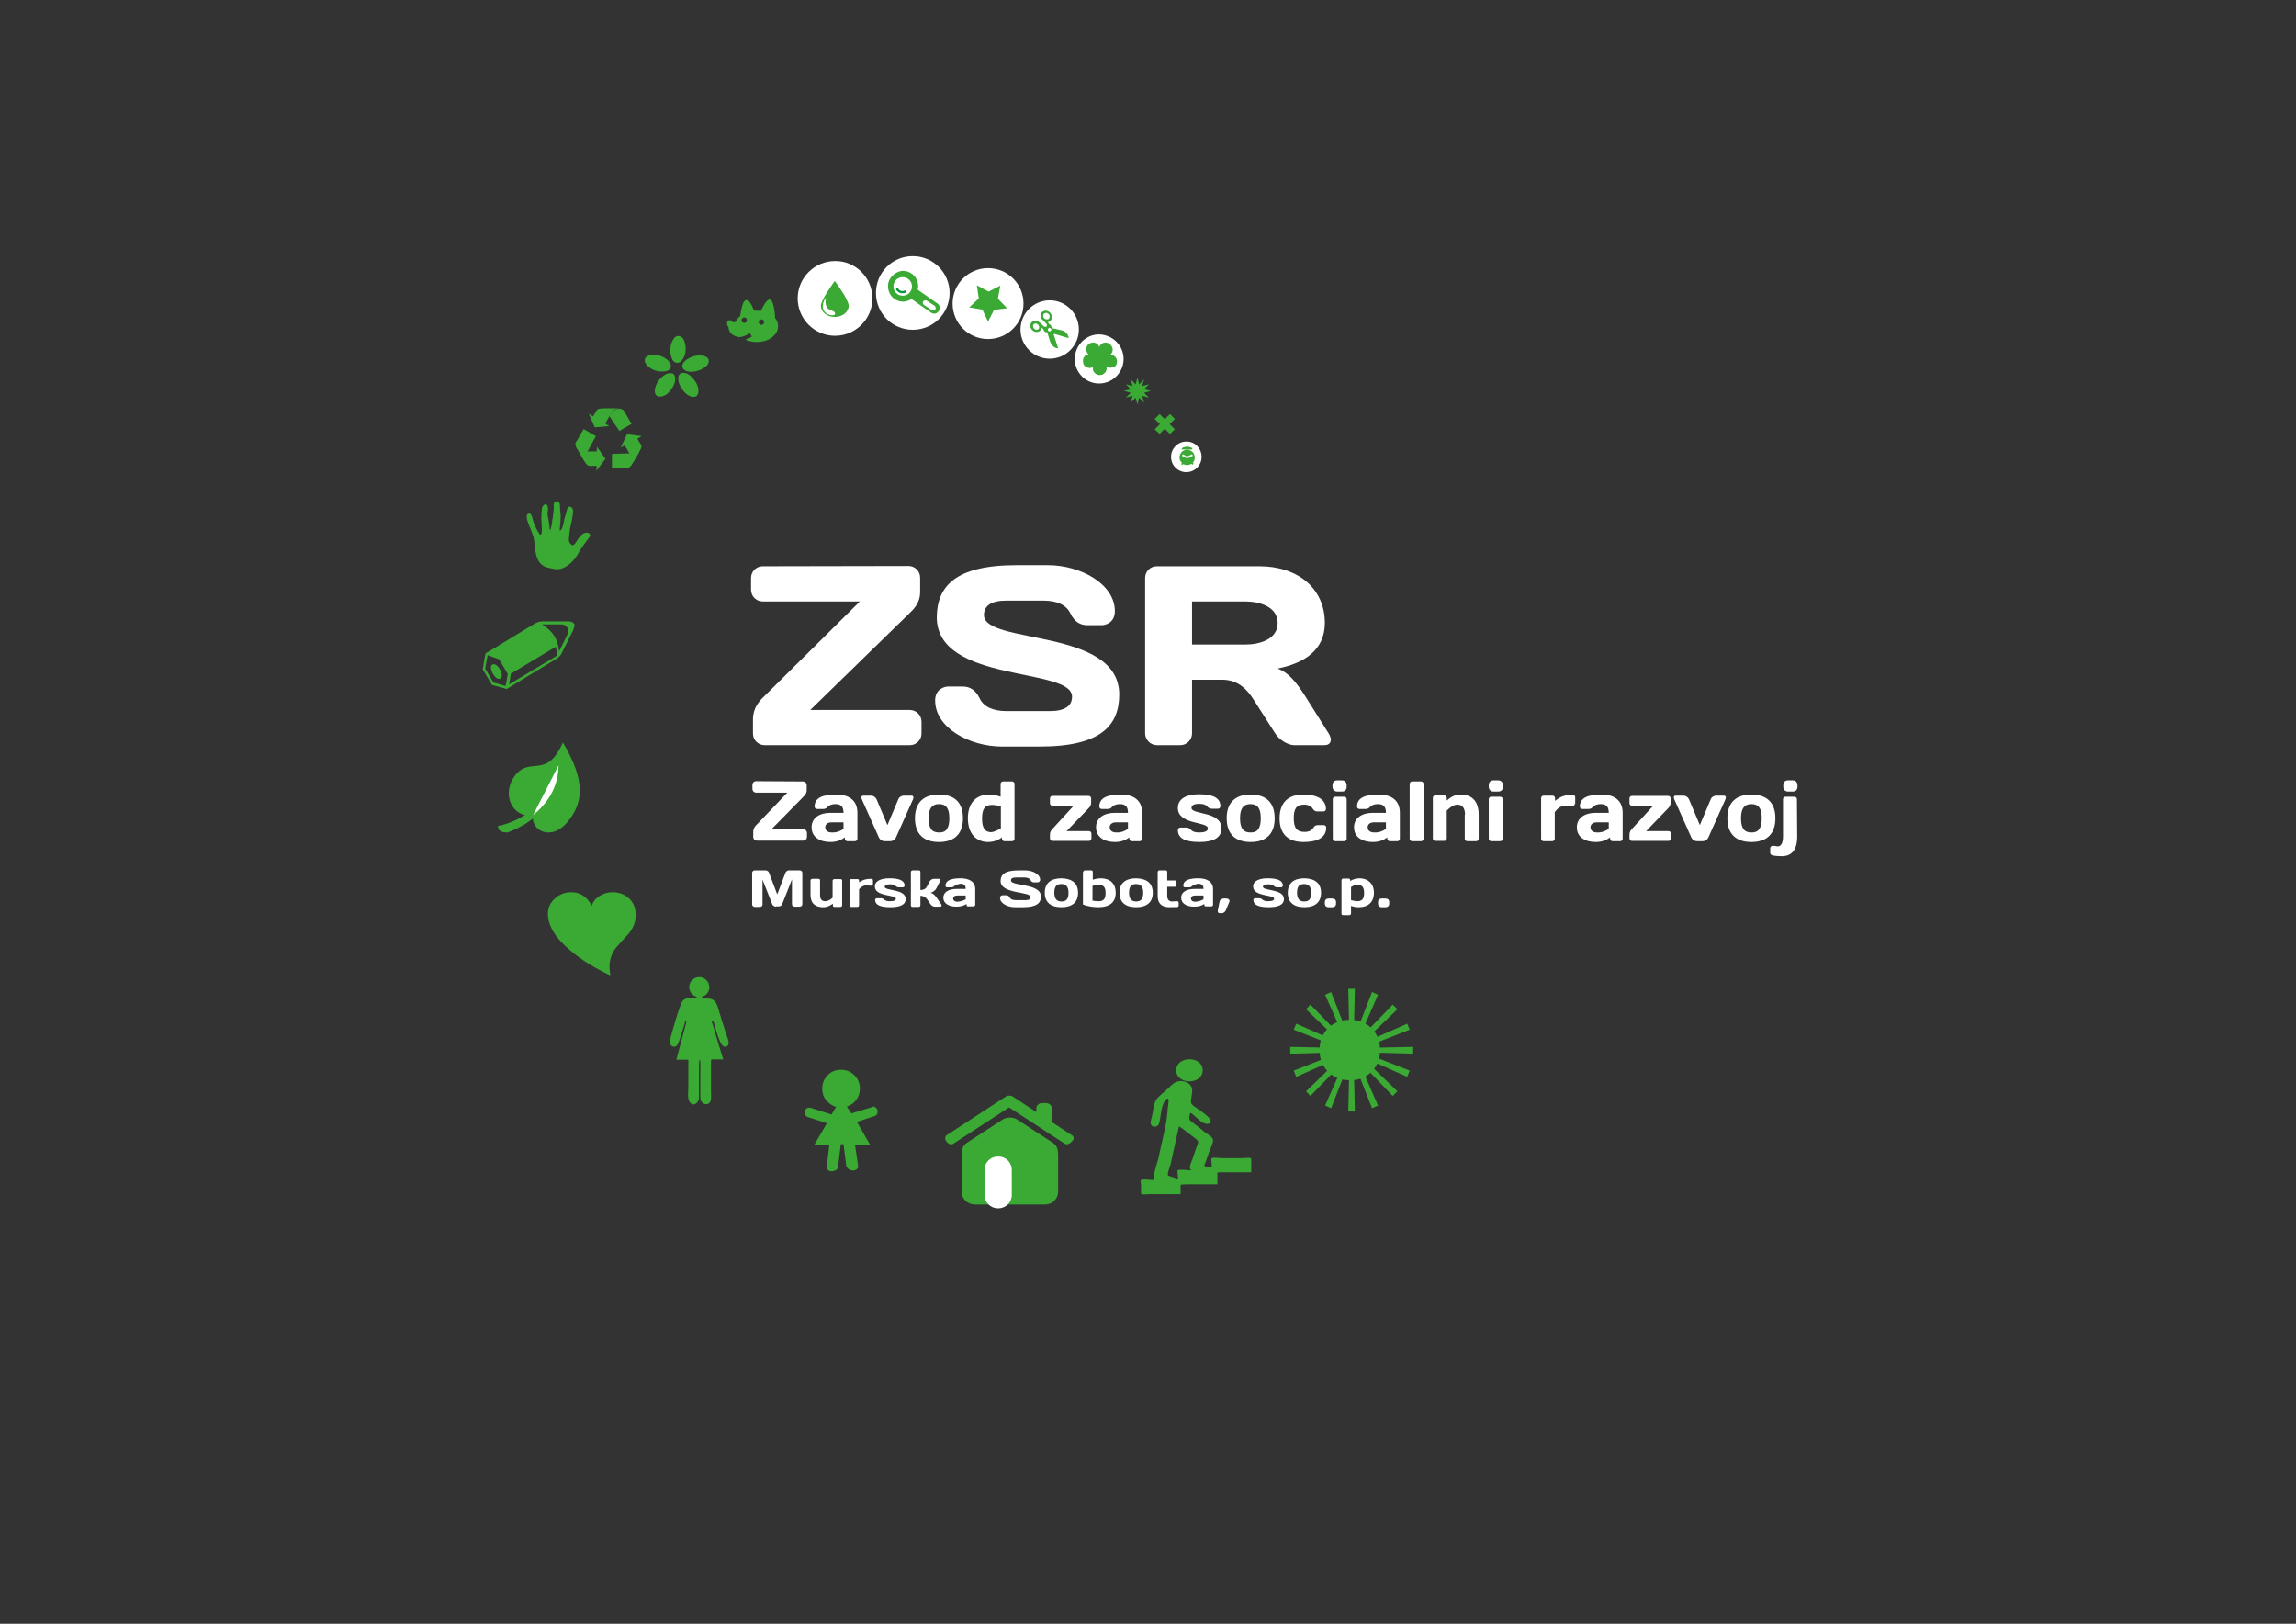<?xml version="1.0" encoding="utf-8"?>
<!-- Generator: Adobe Illustrator 22.0.1, SVG Export Plug-In . SVG Version: 6.00 Build 0)  -->
<svg version="1.1" id="Layer_1" xmlns="http://www.w3.org/2000/svg" xmlns:xlink="http://www.w3.org/1999/xlink" x="0px" y="0px"
	 viewBox="0 0 841.9 595.3" style="enable-background:new 0 0 841.9 595.3;" xml:space="preserve">
<rect x="0" y="0" width="841.9" height="595.3" fill="#333333" stroke="none"/>
<style type="text/css">
	.st0{fill:#FFFFFF;}
	.st1{fill:#3AAA35;}
	.st2{fill:#00983A;}
</style>
<g>
	<path class="st0" d="M294.4,286.5c0.8,0,1.4,0.6,1.4,1.4v1.7c0,1.4-0.8,2.1-1.4,2.7L282.9,304h11.6c0.8,0,1.4,0.6,1.4,1.4v1.4
		c0,0.8-0.6,1.4-1.4,1.4h-16.9c-0.8,0-1.4-0.6-1.4-1.4v-1.7c0-1.4,0.7-2.3,1.4-2.9l11.1-11.6h-11.4c-0.8,0-1.4-0.6-1.4-1.4v-1.4
		c0-0.8,0.6-1.4,1.4-1.4L294.4,286.5L294.4,286.5z"/>
	<path class="st0" d="M303.5,295.8c-0.4,0.5-0.9,0.8-1.7,0.8h-2.2c-0.5,0-0.9-0.4-0.9-0.9c0-3.3,3.1-4.4,8-4.4
		c4.3,0,7.7,1.9,7.7,6.7v9.5c0,0.5-0.4,0.9-0.9,0.9h-2.8c-0.5,0-0.9-0.4-0.9-0.9V307c-1.3,1-3,1.7-5.3,1.7c-3.9,0-6.9-1.8-6.9-5.4
		c0-3.5,3-5.3,6.9-5.3h4.8c0-2.4-1-3.2-3-3.2C305.1,294.8,304,295.2,303.5,295.8z M309.3,303.9v-2.4h-4.5c-1.4,0-2.2,0.8-2.2,1.8
		c0,1.1,0.8,1.9,2.4,1.9C306.8,305.3,308.3,304.6,309.3,303.9z"/>
	<path class="st0" d="M324.3,308.4c-0.8,0-1.6-0.5-2-1.3L316,293c-0.3-0.8-0.1-1.3,0.6-1.3h2.8c0.8,0,1.6,0.5,2,1.3l4,9.5l4-9.5
		c0.3-0.8,1.2-1.3,2-1.3h2.8c0.7,0,0.9,0.6,0.6,1.3l-6.3,14.1c-0.4,0.8-1.2,1.3-2,1.3H324.3z"/>
	<path class="st0" d="M353.1,300c0,5.8-3.2,8.7-8.8,8.7c-5.6,0-8.8-2.9-8.8-8.7c0-5.8,3.2-8.7,8.8-8.7
		C350,291.3,353.1,294.2,353.1,300z M348.1,300c0-3.7-1.2-5.2-3.8-5.2c-2.5,0-3.8,1.5-3.8,5.2s1.2,5.2,3.8,5.2
		C346.9,305.3,348.1,303.7,348.1,300z"/>
	<path class="st0" d="M354.9,300c0-5.8,3.2-8.7,7.8-8.7c1.8,0,3,0.4,4.2,0.8v-4.7c0-0.5,0.4-0.9,0.9-0.9h3.3c0.5,0,0.9,0.4,0.9,0.9
		v20.1c0,0.5-0.4,0.9-0.9,0.9h-2.8c-0.5,0-0.9-0.4-0.9-0.9V307c-1.3,1-3,1.7-5.1,1.7C358.1,308.7,354.9,305.8,354.9,300z M367,303.7
		v-8c-1.2-0.4-2.4-0.6-3.2-0.6c-2.7,0-3.7,1.5-3.7,5c0,3.4,1,5,3.4,5C364.6,305,365.9,304.3,367,303.7z"/>
	<path class="st0" d="M391.1,304.7h8.2c0.5,0,0.9,0.4,0.9,0.9v1.8c0,0.5-0.4,0.9-0.9,0.9h-13.4c-0.5,0-0.9-0.4-0.9-0.9V306
		c0-1,0.4-1.6,1-2.2l7.7-8.4h-7.8c-0.5,0-0.9-0.4-0.9-0.9v-1.8c0-0.5,0.4-0.9,0.9-0.9h13.3c0.5,0,0.9,0.4,0.9,0.9v1.5
		c0,1-0.4,1.6-1,2.2L391.1,304.7z"/>
	<path class="st0" d="M407.8,295.8c-0.4,0.5-0.9,0.8-1.7,0.8H404c-0.5,0-0.9-0.4-0.9-0.9c0-3.3,3.1-4.4,8-4.4c4.3,0,7.7,1.9,7.7,6.7
		v9.5c0,0.5-0.4,0.9-0.9,0.9H415c-0.5,0-0.9-0.4-0.9-0.9V307c-1.3,1-3,1.7-5.3,1.7c-3.9,0-6.9-1.8-6.9-5.4c0-3.5,3-5.3,6.9-5.3h4.8
		c0-2.4-1-3.2-3-3.2C409.4,294.8,408.3,295.2,407.8,295.8z M413.6,303.9v-2.4h-4.5c-1.4,0-2.2,0.8-2.2,1.8c0,1.1,0.8,1.9,2.4,1.9
		C411.1,305.3,412.6,304.6,413.6,303.9z"/>
	<path class="st0" d="M439.9,308.7c-4.9,0-8-1.1-8-4.4c0-0.5,0.4-0.9,0.9-0.9h2.2c0.7,0,1.3,0.3,1.7,0.8c0.5,0.7,1.6,1,2.9,1
		c2.5,0,3.3-0.6,3.3-1.5c0-2.6-11-1.2-11-7.5c0-3.5,3.4-5,7.6-5c4.9,0,8,1.1,8,4.4c0,0.5-0.4,0.9-0.9,0.9h-2.2
		c-0.7,0-1.3-0.3-1.7-0.8c-0.5-0.7-1.6-1-2.9-1c-2.1,0-2.9,0.6-2.9,1.5c0,2.6,11,1.1,11,7.5C447.9,307.3,444.6,308.7,439.9,308.7z"
		/>
	<path class="st0" d="M467.4,300c0,5.8-3.2,8.7-8.8,8.7c-5.6,0-8.8-2.9-8.8-8.7c0-5.8,3.2-8.7,8.8-8.7
		C464.2,291.3,467.4,294.2,467.4,300z M462.3,300c0-3.7-1.2-5.2-3.8-5.2c-2.5,0-3.8,1.5-3.8,5.2s1.2,5.2,3.8,5.2
		C461.1,305.3,462.3,303.7,462.3,300z"/>
	<path class="st0" d="M474.4,300c0,3.4,1,5,4,5c1.5,0,2.6-0.6,3.1-1.4c0.4-0.7,0.9-1.1,1.7-1.1h2.2c0.5,0,0.9,0.4,0.9,0.9
		c0,3.6-3.1,5.3-8.3,5.3c-5.7,0-8.8-2.9-8.8-8.7c0-5.8,3.2-8.7,8.7-8.7c5.1,0,8.3,1.8,8.3,5.3c0,0.5-0.4,0.9-0.9,0.9H483
		c-0.7,0-1.3-0.4-1.7-1.1c-0.5-0.8-1.6-1.4-3.1-1.4C475.3,295,474.4,296.6,474.4,300z"/>
	<path class="st0" d="M488.6,287.9c0-1.1,0.6-1.8,1.7-1.8h1.8c1,0,1.7,0.7,1.7,1.8v0.5c0,1.1-0.6,1.8-1.7,1.8h-1.8
		c-1,0-1.7-0.7-1.7-1.8V287.9z M489.6,308.4c-0.5,0-0.9-0.4-0.9-0.9V293c0-0.5,0.4-0.9,0.9-0.9h3.3c0.5,0,0.9,0.4,0.9,0.9v14.5
		c0,0.5-0.4,0.9-0.9,0.9H489.6z"/>
	<path class="st0" d="M502.4,295.8c-0.4,0.5-0.9,0.8-1.7,0.8h-2.2c-0.5,0-0.9-0.4-0.9-0.9c0-3.3,3.1-4.4,8-4.4
		c4.3,0,7.7,1.9,7.7,6.7v9.5c0,0.5-0.4,0.9-0.9,0.9h-2.8c-0.5,0-0.9-0.4-0.9-0.9V307c-1.3,1-3,1.7-5.3,1.7c-3.9,0-6.9-1.8-6.9-5.4
		c0-3.5,3-5.3,6.9-5.3h4.8c0-2.4-1-3.2-3-3.2C504,294.8,502.9,295.2,502.4,295.8z M508.2,303.9v-2.4h-4.5c-1.4,0-2.2,0.8-2.2,1.8
		c0,1.1,0.8,1.9,2.4,1.9C505.7,305.3,507.2,304.6,508.2,303.9z"/>
	<path class="st0" d="M517.8,308.4c-0.5,0-0.9-0.4-0.9-0.9v-20.1c0-0.5,0.4-0.9,0.9-0.9h3.3c0.5,0,0.9,0.4,0.9,0.9v20.1
		c0,0.5-0.4,0.9-0.9,0.9H517.8z"/>
	<path class="st0" d="M537.2,298.7c0-2.6-1.1-3.7-2.8-3.7c-1.5,0-2.8,1.1-3.9,2.2v10.2c0,0.5-0.4,0.9-0.9,0.9h-3.3
		c-0.5,0-0.9-0.4-0.9-0.9v-14.9c0-0.5,0.4-0.9,0.9-0.9h3.3c0.5,0,0.9,0.4,0.9,0.9v1c1.4-1.2,2.9-2.2,5.1-2.2c3.9,0,6.6,2.2,6.6,7.4
		v8.8c0,0.5-0.4,0.9-0.9,0.9H538c-0.5,0-0.9-0.4-0.9-0.9v-8.8H537.2z"/>
	<path class="st0" d="M545.9,287.9c0-1.1,0.6-1.8,1.7-1.8h1.8c1,0,1.7,0.7,1.7,1.8v0.5c0,1.1-0.6,1.8-1.7,1.8h-1.8
		c-1,0-1.7-0.7-1.7-1.8V287.9z M546.8,308.4c-0.5,0-0.9-0.4-0.9-0.9V293c0-0.5,0.4-0.9,0.9-0.9h3.3c0.5,0,0.9,0.4,0.9,0.9v14.5
		c0,0.5-0.4,0.9-0.9,0.9H546.8z"/>
	<path class="st0" d="M577.5,294.6c0,0.5-0.4,0.9-0.9,0.9h-0.5c-0.7,0-1.5-0.1-2.2-0.1c-1.5,0-2.7,0.9-3.8,2.3v9.8
		c0,0.5-0.4,0.9-0.9,0.9H566c-0.5,0-0.9-0.4-0.9-0.9v-14.9c0-0.5,0.4-0.9,0.9-0.9h3.3c0.5,0,0.9,0.4,0.9,0.9v1
		c1.7-1.3,3.2-2.2,6.5-2.2c0.5,0,0.9,0.4,0.9,0.9v2.3H577.5z"/>
	<path class="st0" d="M584.1,295.8c-0.4,0.5-0.9,0.8-1.7,0.8h-2.2c-0.5,0-0.9-0.4-0.9-0.9c0-3.3,3.1-4.4,8-4.4
		c4.3,0,7.7,1.9,7.7,6.7v9.5c0,0.5-0.4,0.9-0.9,0.9h-2.8c-0.5,0-0.9-0.4-0.9-0.9V307c-1.3,1-3,1.7-5.3,1.7c-3.9,0-6.9-1.8-6.9-5.4
		c0-3.5,3-5.3,6.9-5.3h4.8c0-2.4-1-3.2-3-3.2C585.7,294.8,584.6,295.2,584.1,295.8z M589.9,303.9v-2.4h-4.5c-1.4,0-2.2,0.8-2.2,1.8
		c0,1.1,0.8,1.9,2.4,1.9C587.3,305.3,588.8,304.6,589.9,303.9z"/>
	<path class="st0" d="M603.6,304.7h8.2c0.5,0,0.9,0.4,0.9,0.9v1.8c0,0.5-0.4,0.9-0.9,0.9h-13.4c-0.5,0-0.9-0.4-0.9-0.9V306
		c0-1,0.4-1.6,1-2.2l7.7-8.4h-7.8c-0.5,0-0.9-0.4-0.9-0.9v-1.8c0-0.5,0.4-0.9,0.9-0.9h13.3c0.5,0,0.9,0.4,0.9,0.9v1.5
		c0,1-0.4,1.6-1,2.2L603.6,304.7z"/>
	<path class="st0" d="M622.2,308.4c-0.8,0-1.6-0.5-2-1.3l-6.3-14.1c-0.3-0.8-0.1-1.3,0.6-1.3h2.8c0.8,0,1.6,0.5,2,1.3l4,9.5l4-9.5
		c0.3-0.8,1.2-1.3,2-1.3h2.8c0.7,0,0.9,0.6,0.6,1.3l-6.3,14.1c-0.4,0.8-1.2,1.3-2,1.3H622.2z"/>
	<path class="st0" d="M651,300c0,5.8-3.2,8.7-8.8,8.7s-8.8-2.9-8.8-8.7c0-5.8,3.2-8.7,8.8-8.7S651,294.2,651,300z M646,300
		c0-3.7-1.2-5.2-3.8-5.2c-2.5,0-3.8,1.5-3.8,5.2s1.2,5.2,3.8,5.2C644.7,305.3,646,303.7,646,300z"/>
	<path class="st0" d="M659,306.7c0,5-2.1,7.2-5.7,7.2c-0.9,0-2.4-0.1-3.3-0.3c-0.5-0.1-0.9-0.5-0.9-0.9V311c0-0.5,0.4-0.9,0.9-0.9
		h0.4c0.5,0,0.9,0.2,1.5,0.2c0.9,0,1.9-0.8,1.9-3.6V293c0-0.5,0.4-0.9,0.9-0.9h3.3c0.5,0,0.9,0.4,0.9,0.9L659,306.7L659,306.7z
		 M653.9,287.9c0-1.1,0.6-1.8,1.7-1.8h1.8c1,0,1.7,0.7,1.7,1.8v0.5c0,1.1-0.6,1.8-1.7,1.8h-1.8c-1,0-1.7-0.7-1.7-1.8V287.9z"/>
</g>
<g>
	<path class="st0" d="M284.5,332.4c-0.5,0-1.1-0.4-1.3-0.8l-3.6-9.1v9.1c0,0.5-0.4,0.9-1,0.9h-1.8c-0.5,0-1-0.4-1-0.9V320
		c0-0.5,0.4-0.9,0.9-0.9h4.1c0.5,0,1.1,0.4,1.2,0.9l3,7.9l3-7.9c0.2-0.5,0.7-0.9,1.2-0.9h4.1c0.5,0,0.9,0.4,0.9,0.9v11.5
		c0,0.5-0.4,0.9-1,0.9h-1.8c-0.5,0-1-0.4-1-0.9v-9.1l-3.6,9.1c-0.2,0.5-0.7,0.8-1.3,0.8h-1V332.4z"/>
	<path class="st0" d="M300.7,328.2c0,1.6,0.8,2.2,1.9,2.2c1,0,2-0.6,2.7-1.3v-6.2c0-0.3,0.3-0.6,0.6-0.6h2.3c0.4,0,0.6,0.2,0.6,0.6
		v9c0,0.3-0.3,0.6-0.6,0.6H306c-0.4,0-0.6-0.2-0.6-0.6v-0.6c-1,0.7-2,1.3-3.6,1.3c-2.7,0-4.6-1.3-4.6-4.5v-5.3
		c0-0.3,0.3-0.6,0.6-0.6h2.3c0.4,0,0.6,0.2,0.6,0.6L300.7,328.2L300.7,328.2z"/>
	<path class="st0" d="M320.1,324.1c0,0.3-0.3,0.6-0.6,0.6h-0.3c-0.5,0-1-0.1-1.6-0.1c-1,0-1.9,0.6-2.6,1.4v5.9
		c0,0.3-0.3,0.6-0.6,0.6h-2.3c-0.4,0-0.6-0.2-0.6-0.6v-9c0-0.3,0.3-0.6,0.6-0.6h2.3c0.4,0,0.6,0.2,0.6,0.6v0.6
		c1.2-0.8,2.2-1.3,4.5-1.3c0.4,0,0.6,0.2,0.6,0.6V324.1z"/>
	<path class="st0" d="M326.5,332.6c-3.4,0-5.6-0.7-5.6-2.7c0-0.3,0.3-0.6,0.6-0.6h1.5c0.5,0,0.9,0.2,1.2,0.5c0.4,0.4,1.1,0.6,2,0.6
		c1.8,0,2.3-0.4,2.3-0.9c0-1.6-7.7-0.7-7.7-4.5c0-2.1,2.4-3,5.3-3c3.4,0,5.6,0.7,5.6,2.7c0,0.3-0.3,0.6-0.6,0.6h-1.5
		c-0.5,0-0.9-0.2-1.2-0.5c-0.4-0.4-1.1-0.6-2-0.6c-1.4,0-2,0.4-2,0.9c0,1.6,7.7,0.7,7.7,4.5C332.1,331.8,329.8,332.6,326.5,332.6z"
		/>
	<path class="st0" d="M337.5,326.3c1.2,0,2-0.5,2.4-1.3l1-1.9c0.3-0.5,0.9-0.9,1.5-0.9h1.9c0.5,0,0.6,0.4,0.4,0.9l-1.3,2.5
		c-0.4,0.8-1.3,1.5-2.2,1.7c0.9,0.2,1.5,0.8,2.2,1.7l1.7,2.5c0.3,0.5,0.2,0.9-0.4,0.9h-1.9c-0.7,0-1.2-0.4-1.6-0.9l-1.3-1.9
		c-0.6-0.8-1.5-1.2-2.4-1.2v3.5c0,0.3-0.3,0.6-0.6,0.6h-2.3c-0.4,0-0.6-0.2-0.6-0.6v-12.2c0-0.3,0.3-0.6,0.6-0.6h2.3
		c0.4,0,0.6,0.2,0.6,0.6L337.5,326.3L337.5,326.3z"/>
	<path class="st0" d="M350,324.8c-0.3,0.3-0.6,0.5-1.2,0.5h-1.5c-0.4,0-0.6-0.2-0.6-0.6c0-2,2.2-2.7,5.5-2.7c3,0,5.4,1.1,5.4,4v5.7
		c0,0.3-0.3,0.6-0.6,0.6h-2c-0.4,0-0.6-0.2-0.6-0.6v-0.3c-0.9,0.6-2.1,1-3.7,1c-2.7,0-4.8-1.1-4.8-3.3c0-2.1,2.1-3.2,4.8-3.2h3.4
		c0-1.5-0.7-1.9-2.1-1.9C351.2,324.2,350.4,324.4,350,324.8z M354.1,329.7v-1.4H351c-1,0-1.5,0.5-1.5,1.1c0,0.7,0.6,1.2,1.6,1.2
		C352.3,330.5,353.4,330.1,354.1,329.7z"/>
	<path class="st0" d="M373.4,319.1h2.6c2.6,0,5.4,1.4,5.4,3.4c0,0.9-0.8,1-1,1h-1.2c-0.6,0-1-0.2-1.4-0.9c-0.3-0.6-1.1-0.9-2.2-0.9
		h-3.1c-1.3,0-1.8,0.4-1.8,1.1c0,2.2,11,0.9,11,5.9c0,2.3-1.5,3.9-6.5,3.9h-3.1c-2.6,0-5.4-1.4-5.4-3.4c0-0.9,0.8-1,1-1h1.2
		c0.6,0,1,0.2,1.4,0.9c0.3,0.6,1.1,0.9,2.2,0.9h3.6c1.3,0,1.8-0.4,1.8-1.1c0-2.2-11-1-11-5.9C366.9,320.7,368.4,319.1,373.4,319.1z"
		/>
	<path class="st0" d="M395.3,327.3c0,3.5-2.2,5.3-6.1,5.3s-6.1-1.8-6.1-5.3s2.2-5.3,6.1-5.3C393.1,322.1,395.3,323.8,395.3,327.3z
		 M391.8,327.3c0-2.2-0.9-3.2-2.6-3.2c-1.8,0-2.6,0.9-2.6,3.2c0,2.2,0.9,3.2,2.6,3.2C391,330.5,391.8,329.6,391.8,327.3z"/>
	<path class="st0" d="M397.2,319.7c0-0.3,0.3-0.6,0.6-0.6h2.3c0.4,0,0.6,0.2,0.6,0.6v2.8c0.9-0.2,1.7-0.5,2.9-0.5
		c3.3,0,5.5,1.8,5.5,5.3s-2.2,5.3-6.5,5.3c-2,0-4.4-0.5-5.5-1v-11.9H397.2z M400.7,330.2c0.5,0.1,1.3,0.2,2.1,0.2
		c1.9,0,2.6-0.9,2.6-3s-0.7-3-2.6-3c-0.5,0-1.4,0.1-2.2,0.4v5.4H400.7z"/>
	<path class="st0" d="M422.7,327.3c0,3.5-2.2,5.3-6.1,5.3s-6.1-1.8-6.1-5.3s2.2-5.3,6.1-5.3C420.5,322.1,422.7,323.8,422.7,327.3z
		 M419.2,327.3c0-2.2-0.9-3.2-2.6-3.2c-1.8,0-2.6,0.9-2.6,3.2c0,2.2,0.9,3.2,2.6,3.2C418.3,330.5,419.2,329.6,419.2,327.3z"/>
	<path class="st0" d="M428.9,332.6c-2.9,0-4.4-1.3-4.4-4.2v-8.7c0-0.3,0.3-0.6,0.6-0.6h2.3c0.4,0,0.6,0.2,0.6,0.6v3.1h2.8
		c0.4,0,0.6,0.2,0.6,0.6v1.1c0,0.3-0.3,0.6-0.6,0.6H428v3.4c0,1.3,0.7,2,1.8,2c0.5,0,0.9-0.1,1.4-0.1h0.4c0.4,0,0.6,0.2,0.6,0.6v1
		c0,0.3-0.3,0.5-0.6,0.6C431,332.5,429.9,332.6,428.9,332.6z"/>
	<path class="st0" d="M437.2,324.8c-0.3,0.3-0.6,0.5-1.2,0.5h-1.5c-0.4,0-0.6-0.2-0.6-0.6c0-2,2.2-2.7,5.5-2.7c3,0,5.4,1.1,5.4,4
		v5.7c0,0.3-0.3,0.6-0.6,0.6h-2c-0.4,0-0.6-0.2-0.6-0.6v-0.3c-0.9,0.6-2.1,1-3.7,1c-2.7,0-4.8-1.1-4.8-3.3c0-2.1,2.1-3.2,4.8-3.2
		h3.4c0-1.5-0.7-1.9-2.1-1.9C438.4,324.2,437.6,324.4,437.2,324.8z M441.3,329.7v-1.4h-3.1c-1,0-1.5,0.5-1.5,1.1
		c0,0.7,0.6,1.2,1.6,1.2C439.5,330.5,440.6,330.1,441.3,329.7z"/>
	<path class="st0" d="M449.5,333.7c-0.3,0.6-0.8,1.1-1.6,1.1h-0.4c-0.9,0-1.1-0.4-0.9-1.3l0.6-3c0.1-0.6,0.9-1.1,1.5-1.1h0.8
		c1.1,0,1.6,0.6,1.2,1.4L449.5,333.7z"/>
	<path class="st0" d="M465.2,332.6c-3.4,0-5.6-0.7-5.6-2.7c0-0.3,0.3-0.6,0.6-0.6h1.5c0.5,0,0.9,0.2,1.2,0.5c0.4,0.4,1.1,0.6,2,0.6
		c1.8,0,2.3-0.4,2.3-0.9c0-1.6-7.7-0.7-7.7-4.5c0-2.1,2.4-3,5.3-3c3.4,0,5.6,0.7,5.6,2.7c0,0.3-0.3,0.6-0.6,0.6h-1.5
		c-0.5,0-0.9-0.2-1.2-0.5c-0.4-0.4-1.1-0.6-2-0.6c-1.4,0-2,0.4-2,0.9c0,1.6,7.7,0.7,7.7,4.5C470.8,331.8,468.5,332.6,465.2,332.6z"
		/>
	<path class="st0" d="M484.4,327.3c0,3.5-2.2,5.3-6.1,5.3s-6.1-1.8-6.1-5.3s2.2-5.3,6.1-5.3C482.2,322.1,484.4,323.8,484.4,327.3z
		 M480.8,327.3c0-2.2-0.9-3.2-2.6-3.2c-1.8,0-2.6,0.9-2.6,3.2c0,2.2,0.9,3.2,2.6,3.2C480,330.5,480.8,329.6,480.8,327.3z"/>
	<path class="st0" d="M485.8,330.7c0-0.8,0.5-1.3,1.4-1.3h1.3c0.9,0,1.4,0.5,1.4,1.3v0.6c0,0.8-0.5,1.3-1.4,1.3h-1.3
		c-0.9,0-1.4-0.5-1.4-1.3V330.7z"/>
	<path class="st0" d="M503.8,327.3c0,3.5-2.2,5.3-5.5,5.3c-1.3,0-2.1-0.2-2.9-0.5v2.8c0,0.3-0.3,0.6-0.6,0.6h-2.3
		c-0.4,0-0.6-0.2-0.6-0.6v-12.2c0-0.3,0.3-0.6,0.6-0.6h2c0.4,0,0.6,0.2,0.6,0.6v0.3c0.9-0.6,2.1-1,3.6-1
		C501.6,322.1,503.8,323.9,503.8,327.3z M495.4,325.2v4.8c0.9,0.2,1.7,0.4,2.2,0.4c1.9,0,2.6-0.9,2.6-3s-0.7-3-2.4-3
		C497.1,324.3,496.2,324.7,495.4,325.2z"/>
	<path class="st0" d="M505.3,330.7c0-0.8,0.5-1.3,1.4-1.3h1.3c0.9,0,1.4,0.5,1.4,1.3v0.6c0,0.8-0.5,1.3-1.4,1.3h-1.3
		c-0.9,0-1.4-0.5-1.4-1.3V330.7z"/>
</g>
<g>
	<path class="st0" d="M319.9,109.4c0,7.6-6.2,13.7-13.7,13.7c-7.6,0-13.7-6.2-13.7-13.7c0-7.6,6.2-13.7,13.7-13.7
		C313.7,95.6,319.9,101.8,319.9,109.4"/>
	<path class="st0" d="M348.2,107.4c0,7.5-6,13.5-13.5,13.5s-13.5-6-13.5-13.5s6-13.5,13.5-13.5S348.2,100,348.2,107.4"/>
	<path class="st0" d="M375.3,111.3c0,7.2-5.8,13-13,13s-13-5.8-13-13s5.8-13,13-13S375.3,104.1,375.3,111.3"/>
	<path class="st0" d="M395.6,120.8c0,5.9-4.8,10.7-10.7,10.7c-5.9,0-10.7-4.8-10.7-10.7c0-5.9,4.8-10.7,10.7-10.7
		C390.8,110.1,395.6,114.9,395.6,120.8"/>
	<path class="st0" d="M412,131.6c0,4.9-4,9-9,9c-4.9,0-8.9-4-8.9-9c0-4.9,4-9,8.9-9C408,122.7,412,126.7,412,131.6"/>
	<path class="st0" d="M440.6,167.5c0,3.1-2.5,5.6-5.6,5.6s-5.6-2.5-5.6-5.6s2.5-5.6,5.6-5.6C438.1,161.8,440.6,164.4,440.6,167.5"/>
	<path class="st1" d="M212.4,202.2c1.2-1.9,2.5-3.7,3.8-5.4c0.7-1-0.5-1.6-1.3-1.5c-1.3,0.1-2.1,1.2-2.8,2.1
		c-0.5,0.6-1.6,3.3-2.7,2.2c-0.5-0.5-0.9-1.2-0.8-1.9c0.2-1.5,0.2-2.9,0.5-4.3c0.3-1.5,0.7-2.9,0.9-4.5c0.1-0.9,0.4-2.5-0.6-3
		s-1.4,0.4-1.6,1.3c-0.3,1.5-1,3-1.1,4.5c-0.3,1-0.5,2.4-1.4,2.9c-0.2,0.1,0.2-3,0.2-3.3c0-1.1,0.2-2.2,0-3.3
		c-0.2-1-0.1-1.9-0.2-2.9c-0.2-2.1-2.7-1.6-2.2,0.6c-0.1,2.4-0.5,4.7-0.9,7.1c-0.1,0.6-0.5,2.6-0.7,0.6c-0.1-1-0.2-2-0.4-3
		c-0.2-0.8-0.4-1.7-0.3-2.5c0.1-0.8,0.3-1.6,0-2.3c-0.6-1.6-2-0.2-2.1,0.9c-0.3,2.4-0.2,4.9,0,7.3c0,0.2,0.1,3.4-1,1.8
		c-0.8-1.1-1.4-2.6-2-3.9c-0.3-0.7-0.6-3.7-1.8-3.4c-1,0.1-0.8,1.6-0.6,2.3c0.6,2.4,2.1,4.7,2.5,7.2c0.4,2.6,0.3,5.1,1.5,7.5
		c0.8,1.6,2.2,2.6,4,2.9c1.1,0.2,2.2,0.6,3.3,0.5C208.1,208.4,211.1,205,212.4,202.2"/>
	<path class="st1" d="M387.9,422.3c0-1.3-0.7-2.6-1.8-3.3l-13.2-8.6c-1.4-0.9-3.8-0.9-5.2,0l-13.2,8.6c-1.1,0.7-1.8,2-1.8,3.3
		c0,0.2-0.1,0.5-0.1,0.7v13.9c0,2.6,2.2,4.7,4.8,4.7h25.8c2.7,0,4.8-2.1,4.8-4.7V423C388,422.7,387.9,422.5,387.9,422.3"/>
	<path class="st1" d="M393.2,416.3l-7.5-4.9v-5.1c0-1-1-1.9-2.2-1.9h-1.3c-1.2,0-2.2,0.8-2.2,1.9v1.4l-8.8-5.8
		c-0.3-0.2-0.7-0.2-1.1-0.2c-0.4-0.1-0.8,0-1.1,0.2l-21.9,14.3c-0.7,0.5-0.7,1.5,0,2.4s1.8,1.2,2.5,0.7L370,406l20.4,13.3
		c0.7,0.5,1.8,0.1,2.5-0.7C393.9,417.9,393.9,416.8,393.2,416.3"/>
	<path class="st0" d="M371,428.9c0-2.7-2.2-4.9-4.9-4.9h-0.2c-2.7,0-4.9,2.2-4.9,4.9v9.2c0,2.7,2.2,4.9,4.9,4.9h0.2
		c2.7,0,4.9-2.2,4.9-4.9V428.9z"/>
	<path class="st1" d="M284.2,116.6c0.8,0.9,1.1,1.9,1.1,3c0,1.8-0.9,3.2-2.7,4.4c-1.5,1-3.3,1.4-5.2,1.4c-1.5,0-2.9-0.3-4.1-0.9
		c0.8-0.3,1.6-0.6,2.4-1.1l-0.7-1.2c-1.6,0.9-2.9,1.4-4,1.4c-2.2-0.4-3.5-1.4-3.8-3.1c0-0.2-0.1-0.4,0-0.5c-0.4-0.4-0.6-0.9-0.6-1.5
		c0-0.7,0.3-1.1,0.9-1.1c0.5,0,0.9,0.3,1.3,0.8c0.3-0.1,0.7-0.2,1-0.2c0.3-0.8,0.9-1.6,1.7-2.2h-0.1c0.1-0.7,0.3-1.7,0.6-3
		c0.4-1.9,1-2.8,1.8-2.8s1.7,1.3,2.7,3.9c0.3,0,0.6,0,0.9,0c0.5,0,1.1,0,1.6,0.1c1.3-2.8,2.4-4.2,3.2-4.2c0.7,0,1.2,1,1.6,3
		C284,113.9,284.2,115.2,284.2,116.6 M272.9,118.4c0.3,0,0.5-0.1,0.7-0.3c0.2-0.2,0.3-0.4,0.3-0.7c0-0.3-0.1-0.5-0.3-0.7
		c-0.2-0.2-0.4-0.3-0.7-0.3c-0.3,0-0.5,0.1-0.7,0.3c-0.2,0.2-0.3,0.4-0.3,0.7c0,0.3,0.1,0.5,0.3,0.7
		C272.4,118.3,272.6,118.4,272.9,118.4 M279.2,119.1c0.3,0,0.5-0.1,0.7-0.3c0.2-0.2,0.3-0.4,0.3-0.7c0-0.3-0.1-0.5-0.3-0.7
		c-0.2-0.2-0.4-0.3-0.7-0.3c-0.3,0-0.5,0.1-0.7,0.3c-0.2,0.2-0.3,0.4-0.3,0.7c0,0.3,0.1,0.5,0.3,0.7
		C278.7,119,278.9,119.1,279.2,119.1"/>
	<path class="st1" d="M444.8,428.8c0.2,0.6-6.3,0.4-6.8,0.4c-2.9,0-1.3-2.7-0.8-4.1c0.5-1.5,1-3,1.5-4.4c0.4-1.2,1.2-2,0-3
		c-1.3-1-2.6-2-3.9-3c0,0-2.5-1.9-2.5-1.7c-0.7,3.1-1.4,6.2-2.1,9.4c-0.3,1.5-0.7,3.1-1,4.6c-0.2,0.7-1.3,3.3-0.9,4
		c0.1,0.1,5.4,1.5,3.5,2c-1.1,0.3-2.5,0.1-3.6,0.1c-1.3,0-3.2,0.3-4.5-0.1c-1.6-0.6,0.7-6.8,1-8.1c0.7-3.3,1.5-6.6,2.2-9.9
		c0.7-2.9,1.1-5.8,1.3-8.8c0-0.5,0.6-3.1,0.1-3.4s-1.5,1.3-1.6,1.6c-1.1,2.3-1,5.1-1.7,7.5c-0.2,0.9-1.4,1.5-2.4,1
		c-1.3-0.8-0.4-2.6-0.2-3.6c0.5-2.1,0.5-5,2-6.7c1-1.1,2.2-2,3.3-3c1.1-1,2.3-2.5,3.8-3c2-0.7,4.6,0.1,5.4,1.9
		c0.6,1.3,0,3.1-0.1,4.4c-0.2,1.6-0.2,1.7,1.3,2.9c0.9,0.7,7.6,4.7,5.5,6c-2.2,1.2-4.9-2.3-6.4-3.4c-0.9-0.7-0.8-0.3-1,0.6
		c-0.2,1.2-0.2,1.6,0.9,2.4c1.6,1.2,3.2,2.4,4.7,3.7c0.9,0.7,3.1,1.8,3,3c-0.1,1.4-1,3-1.5,4.4s-0.9,2.8-1.5,4.2
		C440.7,428.6,444.8,426.9,444.8,428.8"/>
	<path class="st1" d="M441,392.4c0,5.4-9.7,5.4-9.7,0S441,387,441,392.4"/>
	<path class="st1" d="M433,437.8h-11.5c-0.6,0-3.1,0.4-3.1-0.3v-2.7c0-0.3-0.3-2,0-2.2c0.4-0.4,3.4,0,3.9,0h7.5
		c0.6,0,3.1-0.4,3.1,0.3v4.9"/>
	<path class="st1" d="M446.4,434.2H435c-0.6,0-3.1,0.4-3.1-0.3v-2.7c0-0.3-0.3-2,0-2.2c0.4-0.3,3.4,0,3.9,0h7.5
		c0.6,0,3.1-0.4,3.1,0.3V434.2"/>
	<path class="st1" d="M458.9,429.8h-11.5c-0.6,0-3.1,0.4-3.1-0.3v-2.7c0-0.3-0.3-2,0-2.2c0.4-0.3,3.4,0,3.9,0h7.5
		c0.6,0,3.1-0.4,3.1,0.3v4.9"/>
	<path class="st1" d="M207.7,301.8c8.2-9.2,4.9-19-1.3-29.6c-5.9,13.4-11.6,5.3-17.1,11.6c-5,5.7-2.7,13.8,3.2,15
		c-4,2.5-7.9,3.7-9.9,4c0,1.9,1.4,2.4,3.6,2.4c3.6-1.4,6.7-3.1,9.2-5.1C195.6,304.9,202.3,307.9,207.7,301.8"/>
	<path class="st0" d="M204.8,280.6c0,8.1-4.3,14.2-9.3,18.2"/>
	<path class="st1" d="M320.1,405.7c0.5,0,0.9,0.2,1.2,0.5c0.3,0.3,0.5,0.8,0.5,1.3c0,0.9-0.4,1.5-1.2,1.7l-6.4,2.1l4.8,8.3h-5.5
		l1.1,7.5c0.2,1.2-0.3,1.8-1.5,2c-0.6,0.1-1.2,0-1.8-0.4c-0.6-0.4-0.9-0.8-1-1.4l-1-7.8h-1l-1,8.2c-0.1,1.1-1,1.7-2.6,1.7
		c-0.5,0-0.9-0.2-1.2-0.6c-0.3-0.4-0.4-0.9-0.3-1.4l0.9-7.7h-5.5l4.6-7.9l-6.8-2.2c-0.9-0.3-1.3-0.8-1.3-1.7c0-1.2,0.6-1.8,1.8-1.8
		c0.2,0,0.3,0,0.5,0.1l7.5,2.4l1.7-2.8c-1.5-0.4-2.7-1.3-3.7-2.5s-1.4-2.6-1.4-4.2c0-1.9,0.7-3.6,2-4.9c1.3-1.4,3-2,4.9-2
		s3.6,0.7,4.9,2c1.4,1.4,2,3,2,4.9c0,1.5-0.4,2.9-1.3,4.1s-2,2-3.5,2.5l1.7,2.5l7.2-2.2C319.8,405.8,319.9,405.7,320.1,405.7"/>
	<path class="st1" d="M246.3,378.9c0.9-3,1.7-6.2,2.8-9.1c0.5-1.4,0.8-3.2,2.5-3.7c1-0.3,2.1-0.1,3.1-0.1c0.2,0,0.5,0,0.7,0v-0.6
		c-1.5-0.4-2.7-1.9-2.7-3.5c0-2,1.7-3.7,3.7-3.7c2,0,3.7,1.7,3.7,3.7c0,1.7-1.1,3.1-2.7,3.5v0.6c0.9,0,1.7,0,2.6,0.1
		c2,0.2,2.8,1.7,3.3,3.5c1.1,3.5,2.1,7,3.3,10.4c0.4,1,1.2,3.2-0.3,3.7s-2.3-1.9-2.7-2.9c-0.6-1.5-1-3.1-1.5-4.7
		c-0.1-0.3-0.4-2-1-1.8c-0.3,0.1,0.2,1.2,0.3,1.5c1.2,4.2,2.5,8.4,3.8,12.6c-1.2,0-4.4,0-4.4,0s-0.1,0.3-0.1,1.3v10.1
		c0,1,0.1,2.1,0,3.2c-0.3,2.8-3.9,2.1-3.9-0.5v-10.4c0-0.8,0.1-3.6-0.2-3.6c-0.3,0-0.3,2.5-0.3,3.4v10.6c0,1.6-1.8,3.3-3.2,1.8
		c-1.2-1.3-0.7-4.2-0.7-5.8V392v-3.5H248c1.2-4.5,2.4-9,3.6-13.5c0,0,0.2-1.2-0.2-0.8c-0.3,0.3-0.4,1.5-0.6,1.9
		c-0.6,1.8-1.1,3.6-1.7,5.3c-0.4,1.2-1,2.9-2.6,2.2C245,382.7,246,380,246.3,378.9"/>
	<polygon class="st1" points="518.2,386.3 499.8,385.8 516.9,392.5 516,394.8 499.2,387.3 512.4,400.1 510.7,401.8 498,388.6 
		505.3,405.3 503.1,406.3 496.4,389.2 496.8,407.5 494.4,407.5 494.8,389.2 488.1,406.3 485.9,405.3 493.3,388.6 480.5,401.8 
		478.9,400.1 492.1,387.3 475.3,394.8 474.4,392.5 491.4,385.8 473.1,386.3 473.1,383.8 491.4,384.2 474.4,377.5 475.3,375.3 
		492.1,382.7 478.9,370 480.5,368.3 493.3,381.4 485.9,364.7 488.1,363.7 494.8,380.9 494.4,362.5 496.8,362.5 496.4,380.9 
		503.1,363.7 505.3,364.7 498,381.4 510.7,368.3 512.4,370 499.2,382.7 516,375.3 516.9,377.5 499.8,384.2 518.2,383.8 	"/>
	<path class="st1" d="M506,385.5c0,5.8-4.7,10.5-10.5,10.5h-1.1c-5.8,0-10.5-4.7-10.5-10.5v-1.1c0-5.8,4.7-10.5,10.5-10.5h1.1
		c5.8,0,10.5,4.7,10.5,10.5V385.5z"/>
	<path class="st1" d="M246,134.2c0,1.3-1.1,2-3.2,2c-2.1,0-3.9-0.7-5.3-2c-0.7-0.7-1.1-1.4-1.1-2.1s0.4-1.2,1.1-1.6
		c0.6-0.3,1.3-0.4,2.1-0.4c2.1,0,3.8,0.7,5.3,2C245.6,132.9,246,133.5,246,134.2 M245.8,136.8c1.2,0,1.8,0.7,1.8,2.1
		c0,1.3-0.5,2.5-1.5,3.9c-1.3,1.8-2.7,2.6-4.1,2.6c-1.2,0-1.9-0.7-1.9-2.1c0-1.2,0.5-2.5,1.5-3.9C243,137.7,244.4,136.8,245.8,136.8
		 M248.2,133c-0.9-0.1-1.6-0.7-2-2c-0.3-1-0.5-2-0.4-3.1s0.3-2.1,0.8-3c0.6-1.2,1.3-1.8,2.3-1.7c0.9,0.1,1.6,0.7,2.1,2
		c0.3,1,0.5,2,0.4,3.1c0,1.1-0.3,2.1-0.8,3C249.9,132.5,249.1,133.1,248.2,133 M248.7,138.9c0-1.5,0.6-2.2,1.9-2.2
		c1.4,0,2.7,0.9,4.1,2.8c1,1.3,1.4,2.6,1.4,3.8c0,1.4-0.6,2.2-1.8,2.2c-1.4,0-2.8-0.9-4.1-2.7C249.2,141.4,248.7,140.1,248.7,138.9
		 M253.6,136.3c-0.8,0-1.6-0.1-2.2-0.4c-0.8-0.4-1.2-0.9-1.2-1.7c0-0.9,0.6-1.7,1.8-2.5c1.4-0.9,2.9-1.4,4.5-1.4
		c0.8,0,1.6,0.1,2.2,0.4c0.8,0.4,1.2,0.9,1.2,1.7s-0.5,1.6-1.5,2.3c-0.8,0.5-1.7,1-2.6,1.2C255,136.2,254.3,136.3,253.6,136.3"/>
	<path class="st1" d="M227.1,158l4.5-2.6c0-0.1-0.2-0.4-0.6-1c-0.1-0.1-0.3-0.4-0.6-1c-0.3-0.5-0.6-1-0.8-1.4s-0.4-0.7-0.6-1
		c-0.1-0.3-0.2-0.4-0.3-0.5c-0.1-0.2-0.3-0.3-0.5-0.4c-0.2-0.1-0.5-0.2-0.9-0.3c-0.1,0-0.3,0-0.6,0.1c-0.3,0-0.6,0.1-0.9,0.3
		c-0.4,0.1-0.7,0.4-1.1,0.7c-0.4,0.3-0.7,0.7-1,1.2l-0.1,0.1c-0.1,0.1-0.1,0.2-0.2,0.3L227.1,158z"/>
	<path class="st1" d="M226.2,149.7c-0.5,0-1.5,0-2.9,0s-2.5,0-3.2,0.1s-1.1,0.3-1.3,0.6c0,0.1-0.1,0.2-0.2,0.4
		c-0.1,0.2-0.3,0.5-0.5,0.8s-0.3,0.5-0.4,0.7c-0.1,0.2-0.2,0.3-0.2,0.4l-1.6-1l2.2,5l5.3-0.5l-1.5-0.9l1.9-3.3
		c0.3-0.5,0.6-0.9,1-1.3c0.4-0.3,0.7-0.6,1.1-0.7c0.4-0.1,0.7-0.2,0.9-0.3c0.2,0,0.4-0.1,0.5-0.1
		C227.1,149.7,226.7,149.7,226.2,149.7"/>
	<path class="st1" d="M224.4,166.4v5.2c0.1,0,0.5,0,1.2,0c0.1,0,0.5,0,1.1,0s1.1,0,1.6,0s0.8,0,1.1,0s0.5,0,0.6,0
		c0.2,0,0.4-0.1,0.6-0.2c0.2-0.1,0.4-0.3,0.7-0.6c0.1-0.1,0.2-0.3,0.3-0.5s0.2-0.5,0.2-0.9c0.1-0.4,0-0.8,0-1.3
		c-0.1-0.5-0.3-1-0.6-1.4l-0.1-0.1c-0.1-0.1-0.1-0.2-0.2-0.4L224.4,166.4z"/>
	<path class="st1" d="M232,169.8c0.3-0.4,0.8-1.3,1.5-2.5s1.2-2.2,1.5-2.8s0.3-1.1,0.1-1.4c0-0.1-0.1-0.2-0.3-0.4
		c-0.1-0.2-0.3-0.5-0.5-0.8s-0.3-0.5-0.4-0.7c-0.1-0.2-0.2-0.3-0.2-0.4l1.6-0.9l-5.4-0.7l-2.3,4.9l1.5-0.8l1.9,3.3
		c0.3,0.5,0.5,1,0.6,1.5s0.1,0.9,0.1,1.3c-0.1,0.4-0.1,0.7-0.2,0.9c-0.1,0.2-0.2,0.4-0.2,0.5C231.5,170.5,231.8,170.2,232,169.8"/>
	<path class="st1" d="M218.5,159.9l-4.5-2.6c0,0.1-0.2,0.4-0.6,1.1c-0.1,0.1-0.3,0.4-0.6,1c-0.3,0.5-0.6,1-0.8,1.4s-0.4,0.7-0.6,1
		c-0.2,0.3-0.3,0.4-0.3,0.5c-0.1,0.2-0.2,0.4-0.1,0.6c0,0.2,0.1,0.5,0.2,0.9c0.1,0.1,0.2,0.3,0.3,0.5c0.2,0.2,0.4,0.4,0.7,0.7
		c0.3,0.2,0.7,0.4,1.1,0.6c0.5,0.2,1,0.2,1.5,0.2h0.1c0.1,0,0.3,0,0.4,0L218.5,159.9z"/>
	<path class="st1" d="M211.8,164.8c0.2,0.4,0.7,1.3,1.4,2.5c0.7,1.3,1.3,2.1,1.7,2.7c0.4,0.5,0.8,0.8,1.2,0.8c0.1,0,0.2,0,0.5,0
		s0.6,0,0.9,0c0.3,0,0.6,0,0.8,0s0.4,0,0.5,0l-0.1,1.8l3.3-4.4l-3.1-4.4l-0.1,1.7H215c-0.6,0-1.1-0.1-1.6-0.2
		c-0.5-0.2-0.9-0.4-1.2-0.6c-0.3-0.2-0.5-0.5-0.7-0.7s-0.3-0.3-0.3-0.4C211.3,164,211.5,164.3,211.8,164.8"/>
	<path class="st1" d="M203.6,329.3c1.7-1.5,3.6-2.2,5.9-2.2c3.3,0,5.8,1.7,7.5,5c0.4-1.5,1.4-2.8,3-3.7c1.4-0.9,3-1.3,4.6-1.3
		c2.4,0,4.5,0.8,6.1,2.3c1.6,1.6,2.4,3.5,2.4,6s-0.8,4.7-2.5,6.8c-1.6,1.7-3.1,3.4-4.6,5.1c-1.7,2.1-2.5,4.5-2.5,7.1
		c0,1,0.1,2.1,0.3,3.2c-5.8-2.7-10.6-5.7-14.5-9c-5.6-4.6-8.4-9.2-8.4-13.7C201,332.7,201.8,330.8,203.6,329.3"/>
	<path class="st1" d="M196.3,228.5c0.4-0.2,0.8-0.4,1.2-0.5s0.9-0.2,1.4-0.2h9.1c0.9,0,1.6,0.1,2,0.4c0.4,0.3,0.7,0.6,0.7,1.1
		c0,0.2-0.1,0.4-0.2,0.8c-0.1,0.3-0.3,0.7-0.4,1.1l-4,8c-0.2,0.5-0.5,0.9-0.8,1.3c-0.3,0.3-0.6,0.6-0.9,0.8l-18.6,11.3l-5.4-1.5
		l-3.4-5.7l1-5.8 M186.2,247.1l-3.2-5.4l-4.2-1.5l-0.9,4.9l3,5.1l4.5,1.3L186.2,247.1z M184,247.7c0,0.4-0.1,0.7-0.3,0.9
		s-0.5,0.3-0.8,0.3c-0.6,0-1.2-0.5-1.9-1.5s-1-1.9-1-2.8c0-0.4,0.1-0.6,0.3-0.8s0.5-0.3,0.8-0.3c0.6,0,1.2,0.5,1.9,1.4
		C183.7,245.9,184,246.8,184,247.7 M184.2,241.7l2.6,4.3l16.7-10.1c-0.3-0.8-0.6-1.5-1-2.2s-0.9-1.4-1.5-2 M187.3,247l-0.6,3.9
		l17.5-10.5c0-0.7-0.1-1.2-0.1-1.8c-0.1-0.5-0.2-1-0.3-1.5 M207.6,233.6c0.3-0.6,0.5-1.1,0.6-1.4c0.1-0.4,0.2-0.7,0.2-0.9
		c0-0.7-0.3-1.2-0.8-1.7s-1.1-0.7-1.9-0.7h-7c2,1.2,3.5,2.6,4.5,4.2c1,1.6,1.6,3.5,1.8,5.7L207.6,233.6z"/>
	
		<rect x="183.2" y="235.4" transform="matrix(0.856 -0.518 0.518 0.856 -95.718 134.655)" class="st1" width="20.6" height="7"/>
	<path class="st1" d="M301,112.1c0,2.3,2.3,4.1,5.1,4.1c2.8,0,5.1-1.8,5.1-4.1c0-2.3-5.1-9.1-5.1-9.1S301,109.9,301,112.1
		 M302.9,109.2c-0.4,1.3-0.3,3.4,1.2,4.3c0.6,0.3,1.7,0.5,2,1.1c0.4,0.7-0.3,1.1-1.1,1C301,115.1,301.1,111.1,302.9,109.2"/>
	<path class="st1" d="M325.6,105.1c0,0.4,0.1,0.8,0.2,1.3c0.6,2.5,2.9,4.2,5.4,4.2l0,0c0.4,0,0.8-0.1,1.3-0.2
		c0.6-0.2,1.2-0.4,1.7-0.8l7.3,5.1c0.3,0.2,0.7,0.3,1.1,0.3l0,0c0.6,0,1.1-0.3,1.5-0.8l0.2-0.3c0.2-0.3,0.3-0.7,0.3-1.1
		c0-0.6-0.3-1.1-0.8-1.5l-7.3-5.1c0.1-0.5,0.2-0.9,0.2-1.4c0-0.4-0.1-0.8-0.2-1.3c-0.6-2.5-2.9-4.2-5.4-4.2c-0.4,0-0.8,0.1-1.3,0.2
		C327.2,100.4,325.5,102.6,325.6,105.1 M338.5,110.5c0.3-0.4,0.9-0.5,1.3-0.3l2.9,1.9c0.4,0.3,0.5,0.9,0.3,1.3
		c-0.3,0.4-0.9,0.5-1.3,0.3l-2.9-1.9C338.3,111.5,338.2,110.9,338.5,110.5 M327.6,105c0-1.9,1.5-3.4,3.4-3.4s3.4,1.5,3.4,3.4
		s-1.5,3.4-3.4,3.4S327.6,106.9,327.6,105"/>
	<path class="st2" d="M332,107.3c-0.4,0.2-0.8,0.2-1.1,0.2c-0.5,0-1-0.1-1.4-0.4c-0.4-0.2-0.8-0.6-0.9-1.1c-0.1-0.2,0-0.4,0.2-0.5
		s0.4,0,0.5,0.2c0.1,0.3,0.3,0.5,0.6,0.7c0.3,0.2,0.6,0.3,1,0.3c0.3,0,0.6-0.1,0.8-0.2c0.2-0.1,0.4,0,0.5,0.2
		C332.3,107,332.2,107.3,332,107.3"/>
	<polygon class="st1" points="366.8,104.7 362.5,106.9 358.2,104.6 358.9,109.4 355.4,112.7 360.2,113.5 362.3,117.9 364.5,113.6 
		369.3,113 365.9,109.5 	"/>
	<path class="st1" d="M391.9,124L391.9,124c-0.3-1.7-1.3-2.7-3-3l-3.2-0.7l-0.3-1l0,0c-0.6-0.4-1-0.8-1.2-1.2c0.4,0,0.7-0.2,1-0.5
		s0.5-0.7,0.5-1.1c0-0.1,0-0.1,0-0.2c0,0,0-0.1,0-0.2c0-0.6-0.3-1.1-0.7-1.5c-0.4-0.4-0.9-0.7-1.5-0.7h-0.1c-0.5,0-0.9,0.2-1.3,0.5
		c-0.4,0.4-0.5,0.8-0.5,1.4s0.3,1.1,0.7,1.5c0,0,0,0,0.1,0.1l1.3,1.3c0.1,0.1,0.2,0.3,0.2,0.5l0,0c0,0.2,0,0.3-0.1,0.4l0,0l0,0l0,0
		c0,0.1-0.1,0.2-0.2,0.2h-0.1c-0.1,0-0.1,0,0,0c-0.1,0-0.1,0-0.1,0c-0.1,0-0.1,0-0.2,0c-0.2,0-0.4-0.1-0.5-0.2l-1.4-1.3l0,0
		c-0.1-0.1-0.2-0.2-0.3-0.2l0,0c-0.3-0.3-0.7-0.4-1.1-0.5c-0.1,0-0.1,0-0.2,0c-0.6,0-1.1,0.1-1.4,0.5c-0.4,0.4-0.5,0.9-0.5,1.4
		c0,0.6,0.3,1.1,0.7,1.5c0.4,0.4,0.9,0.7,1.5,0.7s1-0.1,1.4-0.5c0.3-0.3,0.5-0.6,0.5-1.1c0.4,0.2,0.6,0.5,0.8,0.9l0,0
		c0.2,0.6,0.7,0.9,1.3,0.8l0.8,2.6c0.1,0.2,0.2,0.5,0.2,0.7c0.7,1.7,1.7,2.6,3,2.6l0,0l0,0l0,0l-1.5-4.7l0,0
		c-0.2-0.1-0.2-0.6,0.2-0.6c0.1,0,0.2,0.1,0.2,0.1L391.9,124L391.9,124L391.9,124 M380.8,120.6c-0.2,0.2-0.5,0.3-0.8,0.3
		s-0.6-0.2-0.8-0.4c-0.2-0.2-0.4-0.5-0.4-0.8s0-0.6,0.2-0.8c0.2-0.2,0.5-0.3,0.8-0.3s0.6,0.2,0.8,0.4c0.2,0.2,0.4,0.5,0.4,0.8
		C381.1,120.2,381,120.4,380.8,120.6 M383.8,117.1c-0.3,0-0.6-0.2-0.9-0.4c-0.3-0.3-0.4-0.6-0.4-0.9c0-0.4,0.1-0.6,0.3-0.8
		c0.2-0.2,0.5-0.3,0.8-0.3s0.6,0.2,0.9,0.4c0.3,0.3,0.4,0.6,0.4,0.9s-0.1,0.6-0.3,0.9C384.4,117,384.2,117.1,383.8,117.1
		 M385.5,120.9c0,0.2-0.1,0.3-0.2,0.4s-0.3,0.2-0.4,0.2c-0.2,0-0.3-0.1-0.5-0.2c-0.1-0.1-0.2-0.3-0.2-0.4c0-0.2,0.1-0.3,0.2-0.5
		c0.1-0.1,0.3-0.2,0.5-0.2s0.3,0.1,0.4,0.2C385.5,120.6,385.5,120.7,385.5,120.9"/>
	<path class="st1" d="M407.1,134.8c-0.5,0-1-0.1-1.4-0.4c0.1,0.3,0.1,0.5,0.1,0.8c-0.1,0.7-0.4,1.3-0.9,1.7
		c-0.5,0.5-1.2,0.6-1.9,0.6c-0.7-0.1-1.3-0.4-1.7-0.9c-0.5-0.5-0.6-1.2-0.6-1.9v-0.1c-0.4,0.2-0.7,0.3-1.1,0.3
		c-0.7,0-1.3-0.3-1.8-0.7c-0.5-0.5-0.7-1.1-0.7-1.8c0-1.4,0.7-2.2,2-2.5c-0.5-0.5-0.8-1.1-0.8-1.8s0.2-1.3,0.7-1.8s1.1-0.7,1.8-0.7
		c1.1,0,1.9,0.5,2.3,1.6c0.4-1.1,1.2-1.6,2.3-1.6c0.7,0,1.3,0.3,1.8,0.8s0.8,1.1,0.8,1.8c0,0.7-0.3,1.3-0.8,1.8
		c0.7,0,1.2,0.3,1.7,0.8s0.7,1.1,0.7,1.7c0,0.7-0.2,1.3-0.7,1.8C408.4,134.6,407.8,134.8,407.1,134.8"/>
	<polygon class="st1" points="419.5,144 421.3,145.8 418.8,145.1 419.5,147.6 417.7,145.8 417.1,148.3 416.4,145.8 414.6,147.6 
		415.3,145.1 412.8,145.8 414.6,144 412.1,143.3 414.6,142.7 412.8,140.9 415.3,141.5 414.6,139.1 416.4,140.9 417.1,138.4 
		417.7,140.9 419.5,139.1 418.8,141.5 421.3,140.9 419.5,142.7 422,143.3 	"/>
	<polygon class="st1" points="430.8,157.4 429,159.1 427.1,157.2 425.2,159.1 423.4,157.4 425.3,155.5 423.4,153.6 425.2,151.8 
		427.1,153.7 429,151.8 430.8,153.6 428.9,155.5 	"/>
	<path class="st1" d="M437.4,169.6l0.3,0.4l-0.5,0.4l-0.3-0.4c-0.5,0.3-1,0.5-1.6,0.5c-0.5,0-1-0.1-1.4-0.4l-0.3,0.4l-0.5-0.4
		l0.3-0.4c-0.6-0.6-0.9-1.2-0.9-2s0.3-1.4,0.8-2c0.5-0.5,1.2-0.8,2-0.8s1.4,0.3,2,0.8c0.5,0.5,0.8,1.2,0.8,2
		C438.1,168.5,437.9,169.1,437.4,169.6 M437.2,164.8h-3.9c0-0.6,0.5-0.9,1.7-1c0,0,0,0,0-0.1s0.1-0.2,0.3-0.2c0.2,0,0.3,0.1,0.3,0.2
		c0,0,0,0,0,0.1C436.7,163.9,437.3,164.2,437.2,164.8 M437.4,167.1l-0.3-0.6l-1.8,0.9l-1.6-0.9l-0.3,0.6l1.9,1L437.4,167.1z"/>
</g>
<g>
	<path class="st0" d="M333.1,207.5c2.4,0,4.3,1.9,4.3,4.3v5.2c0,4.1-2.4,6.4-4.3,8.2l-36,35.1h36.5c2.4,0,4.3,1.9,4.3,4.3v4.3
		c0,2.4-1.9,4.3-4.3,4.3h-53.2c-2.4,0-4.3-1.9-4.3-4.3v-5.1c0-4.3,2.3-6.8,4.3-8.7l34.9-34.6h-35.6c-2.4,0-4.3-1.9-4.3-4.3v-4.3
		c0-2.4,1.9-4.3,4.3-4.3L333.1,207.5L333.1,207.5z"/>
	<path class="st0" d="M372.7,207.2h11.6c11.8,0,24.5,6.8,24.5,16.9c0,4.2-3.5,5.1-4.7,5.1h-5.4c-2.6,0-4.7-1.2-6.2-4.3
		c-1.5-3.2-5.1-4.7-9.8-4.7h-13.8c-5.6,0-8.1,2-8.1,5.3c0,10.9,49.6,4.6,49.6,29.1c0,11.3-6.6,19.1-29.1,19.1h-13.9
		c-11.8,0-24.5-6.8-24.5-16.9c0-4.2,3.5-5.1,4.7-5.1h5.4c2.6,0,4.7,1.2,6.2,4.3c1.5,3.2,5.1,4.7,9.8,4.7h16c5.6,0,8.1-2,8.1-5.3
		c0-10.9-49.6-4.8-49.6-29.1C343.6,215.1,350.1,207.2,372.7,207.2z"/>
	<path class="st0" d="M437.1,249.2v19.7c0,2.3-1.9,4.3-4.3,4.3h-8.6c-2.3,0-4.3-2-4.3-4.3v-57c0-2.4,1.9-4.3,4.2-4.3h37.8
		c13.7,0,23.9,7.9,23.9,20.8c0,10.1-7.8,14.8-17.3,16.7c3.8,1.4,6.7,4.7,10.4,10.6l8.3,13.2c1.5,2.4,0.8,4.3-1.6,4.3h-11
		c-2.3,0-5.5-1.9-7-4.3l-7.8-12.2c-2.3-3.7-5.7-7.5-11.6-7.5L437.1,249.2L437.1,249.2z M437.1,220.5v15.8h19.5
		c5.3,0,11.9-1.9,11.9-7.9s-6.7-7.9-11.9-7.9L437.1,220.5L437.1,220.5z"/>
</g>
</svg>
